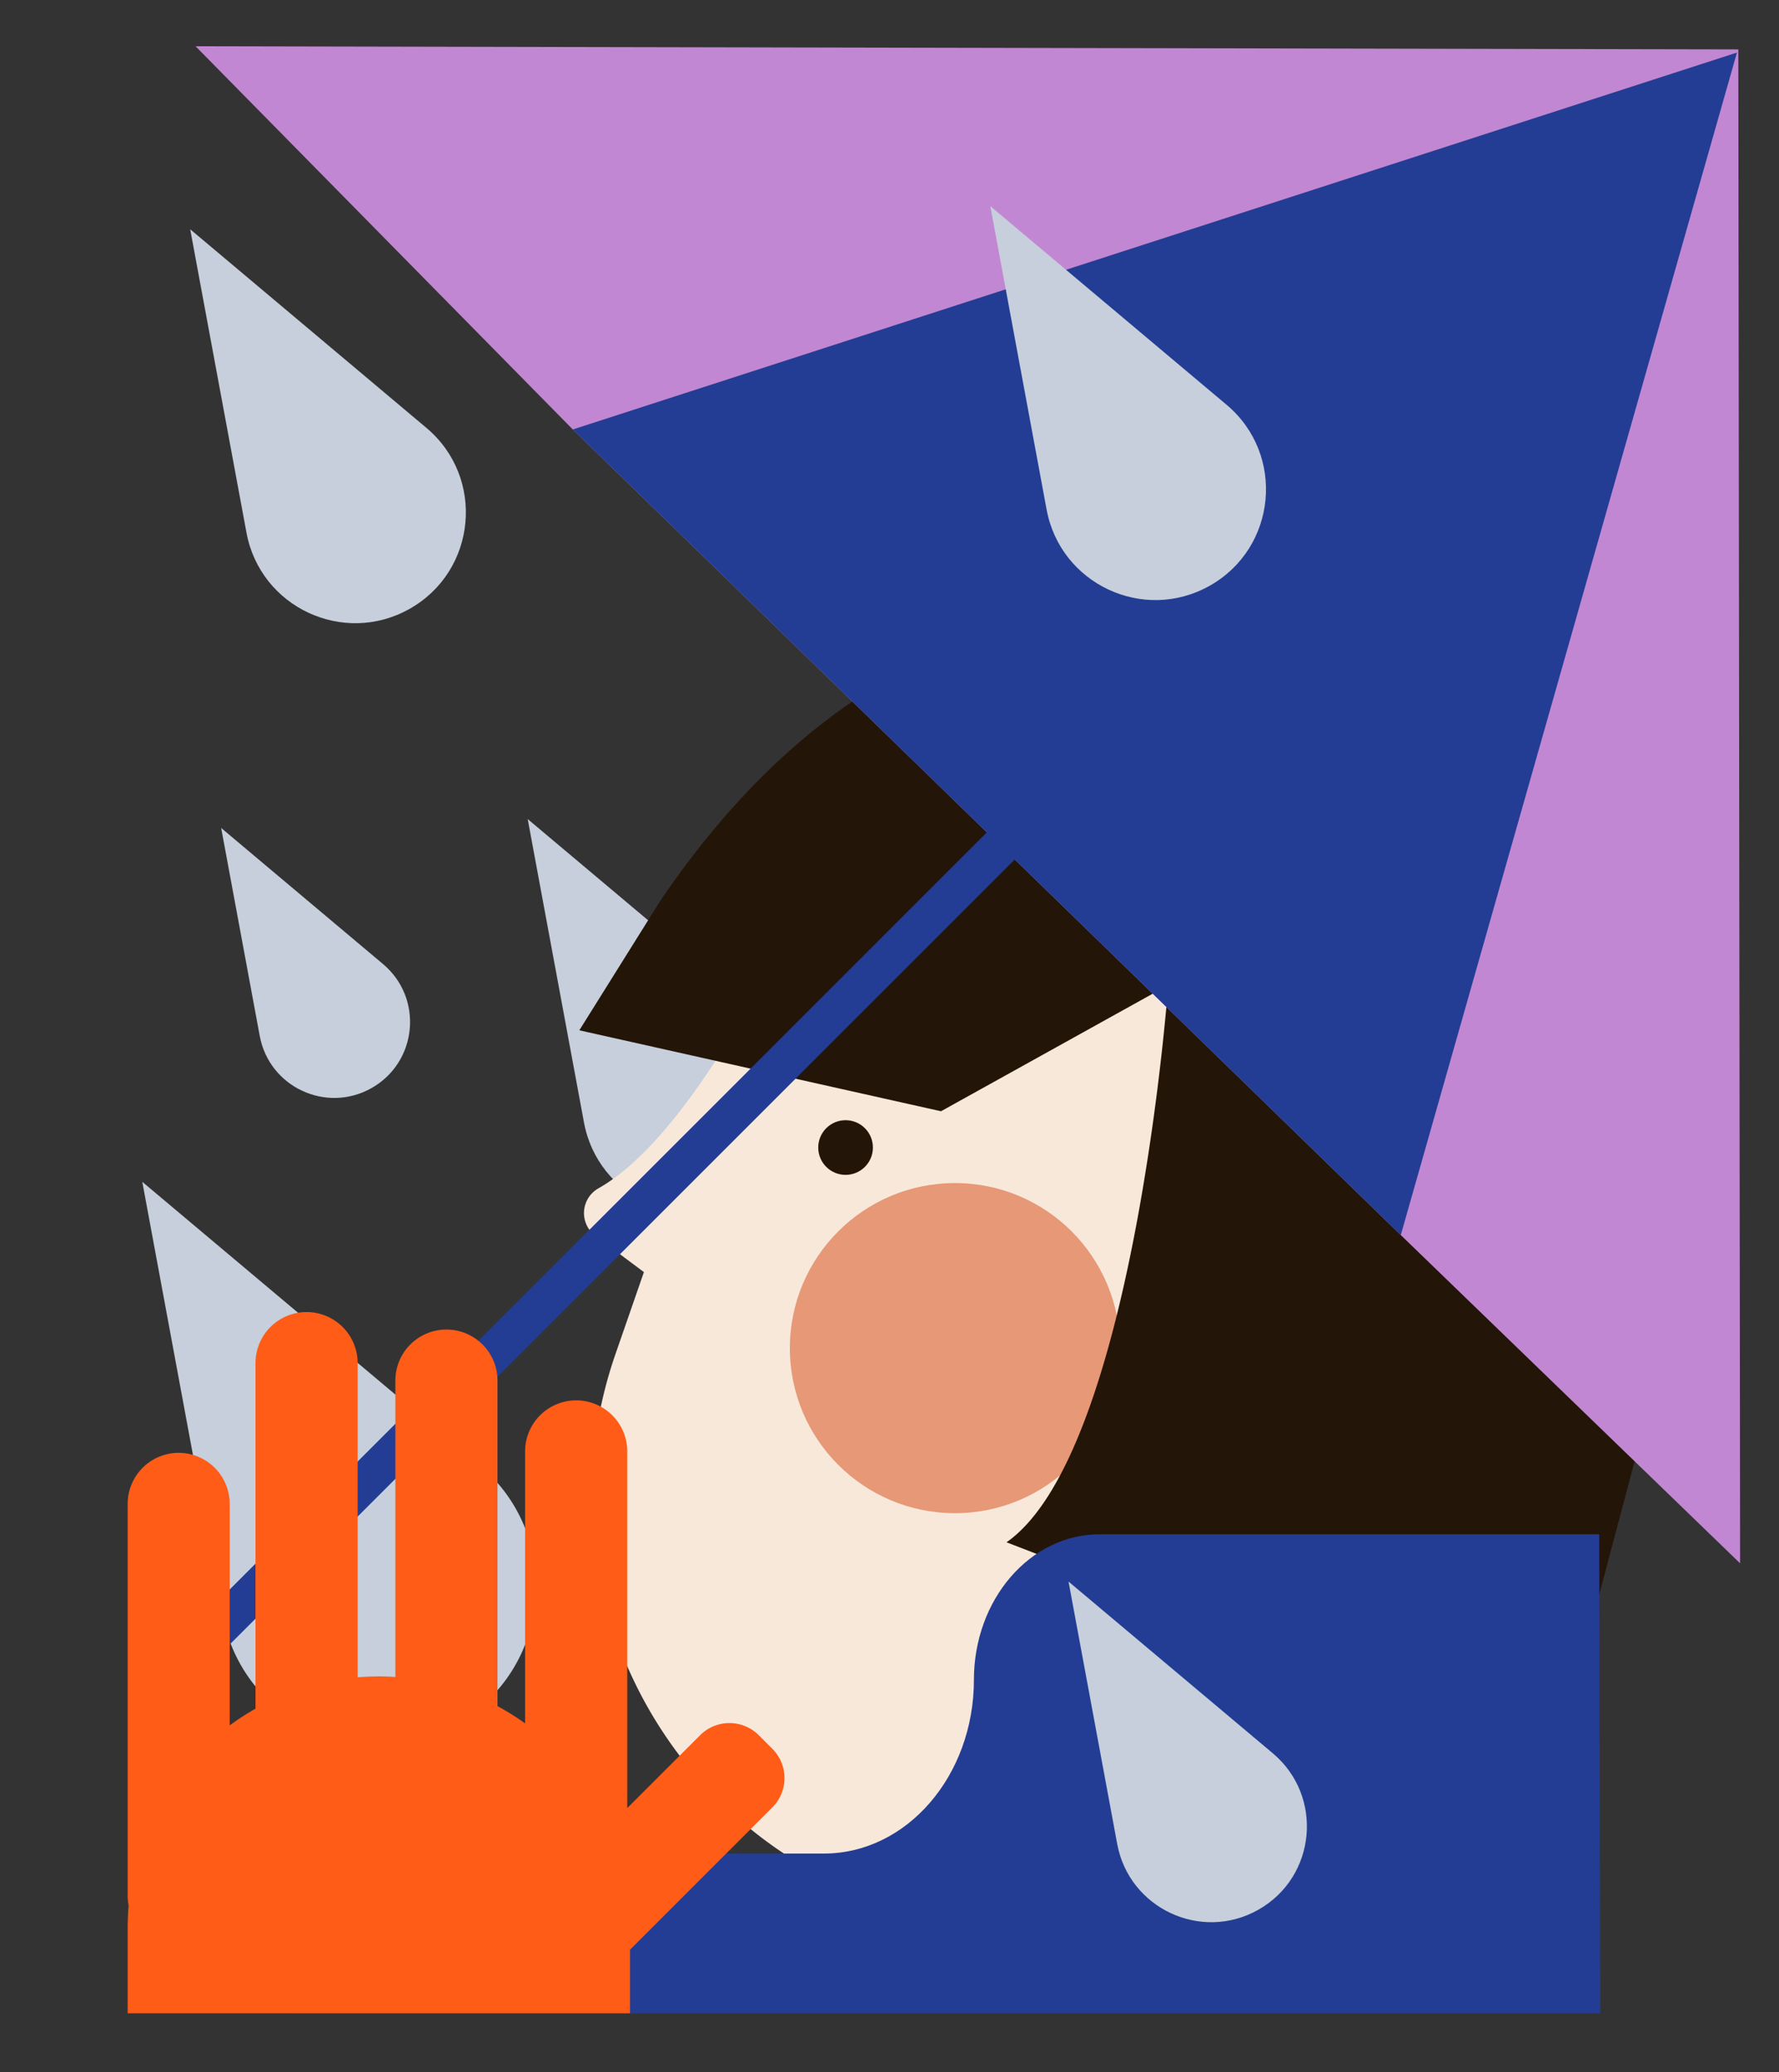 <svg id="Capa_1" data-name="Capa 1" xmlns="http://www.w3.org/2000/svg" viewBox="0 0 1692 1971"><rect x="0" y="0" width="1692" height="1971" fill="#333333" stroke="none"/><title>Mesa de trabajo 14</title><path d="M710.5,1140.17h0c-62.87,35.41-141.92-1.54-155.08-72.48L501.89,779.07,726.57,968C782.8,1015.24,774.51,1104.12,710.5,1140.17Z" fill="#c6cfdb"/><path d="M1128.8,898.84,764.09,772.42l-80.18,231.32c-31.19,48.86-72.48,102.73-114.73,126.58a27,27,0,0,0-2.93,45.14L612.42,1210l-27.06,78c-74,213.57,39.1,446.72,252.67,520.75h0c189.28,65.61,395.9-34.64,461.51-223.92L1367.09,1390C1436.91,1188.54,1330.23,968.65,1128.8,898.84Z" fill="#f8e8da"/><circle cx="804.22" cy="1091.51" r="26" fill="#231508"/><circle cx="908.24" cy="1282.31" r="157" fill="#e69877"/><path d="M1164.67,731.71c-.27-2.54-.51-5.08-.7-7.62A74.64,74.64,0,0,1,1164.67,731.71Z" fill="#c6cfdb"/><path d="M389.5,579.17h0c-62.87,35.41-141.92-1.54-155.08-72.48L180.89,218.07,405.57,407C461.8,454.24,453.51,543.12,389.5,579.17Z" fill="#c6cfdb"/><path d="M433.36,1640h0c-89.82,50.59-202.75-2.19-221.55-103.55l-76.49-412.33,321,269.86C536.66,1461.56,524.81,1588.54,433.36,1640Z" fill="#c6cfdb"/><path d="M1563.76,826.24c-69.29-116.42-196.28-181.38-325.53-219.5q-25.8-7.61-51.18-12.76a319.38,319.38,0,0,0-37.57-12.68L835.72,496.56h0a317.58,317.58,0,0,0-2.6,156.28C758.05,698.59,689.14,766.68,627.9,857L551,980l344,77L1111.1,937s-32.21,445-153.79,530c0,0,521.06,201.2,523.73,202-.26-.08,91.61-348.75,96.25-362C1631.77,1152,1651.81,974.15,1563.76,826.24Z" fill="#231508"/><polygon points="1653.3 47 1655 1487 1332.28 1174.78 544.79 408.5 186 44 1653.3 47" fill="#c287d2"/><polygon points="1652 50 1332.28 1174.78 544.79 408.5 1652 50" fill="#233d94"/><rect x="614.68" y="431.17" width="37" height="1384.3" transform="translate(979.76 -118.71) rotate(45)" fill="#233d94"/><path d="M353.3,1035h0c-43.08,24.27-97.25-1-106.27-49.66L210.35,787.55,364.31,917C402.84,949.38,397.15,1010.28,353.3,1035Z" fill="#c6cfdb"/><path d="M1150.5,557.17h0c-62.87,35.41-141.92-1.54-155.08-72.48L941.89,196.07,1166.57,385C1222.8,432.24,1214.51,521.12,1150.5,557.17Z" fill="#c6cfdb"/><path d="M530.7,1915H1522l-1-455.64H1045.85c-33,0-62.93,15.5-84.57,40.56s-35,59.67-35,97.91c0,91.25-63.89,165.22-142.71,165.22H424.38C341,1763.05,275,1803.5,275,1900l-2.42,15H530.7Z" fill="#233d94"/><path d="M734.57,1663.39l-12.89-12.89a39.45,39.45,0,0,0-55.8,0l-69.29,69.29v-339.2A48.57,48.57,0,0,0,548,1332h0a48.57,48.57,0,0,0-48.58,48.57v258.67a237.69,237.69,0,0,0-26.25-16.38V1313.2a48.57,48.57,0,0,0-48.57-48.57h0a48.56,48.56,0,0,0-48.57,48.57v281.89c-5.21-.34-10.46-.53-15.76-.53-6.78,0-13.49.3-20.12.85V1296.57A48.58,48.58,0,0,0,291.59,1248h0A48.58,48.58,0,0,0,243,1296.57v327.31c0,.47,0,.93,0,1.39a239.87,239.87,0,0,0-24.54,15.9v-210.7A48.58,48.58,0,0,0,170,1381.9h0a48.57,48.57,0,0,0-48.57,48.57v372.82a49.26,49.26,0,0,0,.91,9.39c-.59,6.86-.91,13.79-.91,20.8V1915H599.21v-60.46l91.5-91.49,43.86-43.86A39.47,39.47,0,0,0,734.57,1663.39Z" fill="#ff5c17"/><path d="M1196.66,1816.59h0c-54.36,30.62-122.72-1.32-134.1-62.67l-46.29-249.57,194.29,163.33C1259.18,1708.56,1252,1785.42,1196.66,1816.59Z" fill="#c6cfdb"/></svg>